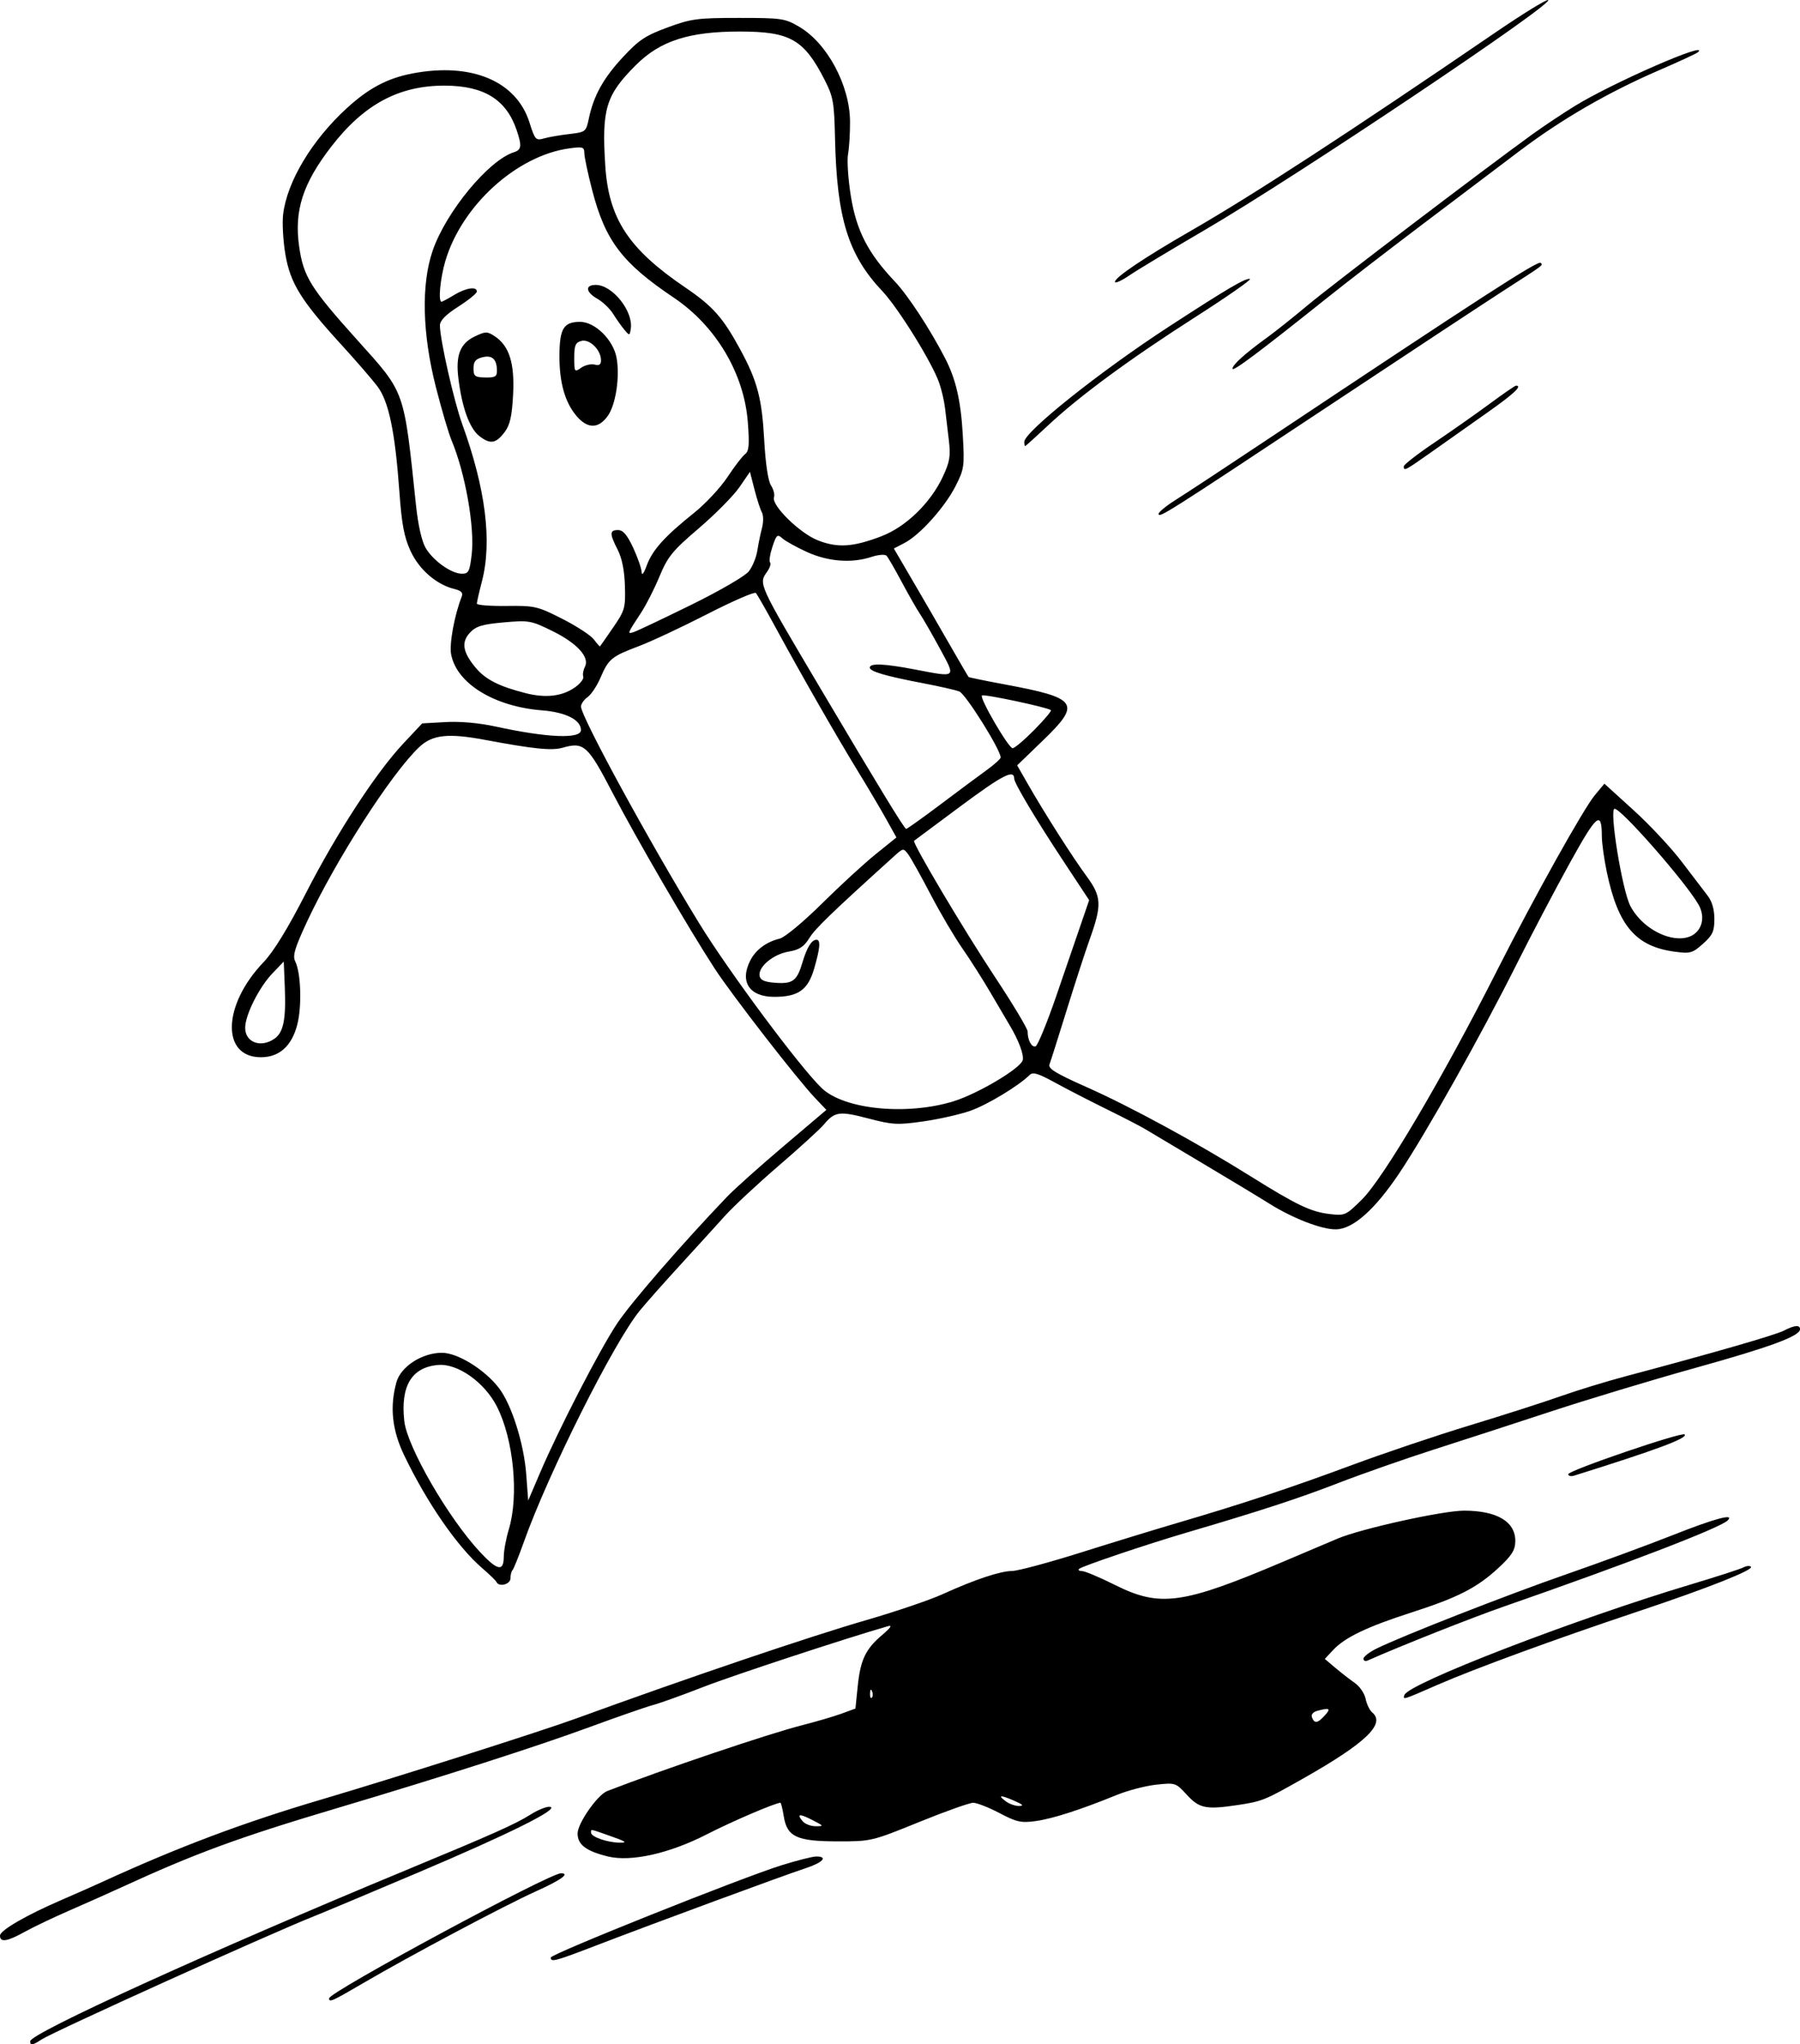 <?xml version="1.0" encoding="UTF-8" standalone="no"?>
<!-- Created with Inkscape (http://www.inkscape.org/) -->

<svg
   width="95.087mm"
   height="107.998mm"
   viewBox="0 0 95.087 107.998"
   version="1.1"
   id="svg1"
   xml:space="preserve"
   inkscape:version="1.4 (86a8ad7, 2024-10-11)"
   sodipodi:docname="ilu_zadani_2-2.svg"
   xmlns:inkscape="http://www.inkscape.org/namespaces/inkscape"
   xmlns:sodipodi="http://sodipodi.sourceforge.net/DTD/sodipodi-0.dtd"
   xmlns="http://www.w3.org/2000/svg"
   xmlns:svg="http://www.w3.org/2000/svg"><sodipodi:namedview
     id="namedview1"
     pagecolor="#505050"
     bordercolor="#eeeeee"
     borderopacity="1"
     inkscape:showpageshadow="0"
     inkscape:pageopacity="0"
     inkscape:pagecheckerboard="0"
     inkscape:deskcolor="#505050"
     inkscape:document-units="mm"
     inkscape:zoom="0.68862935"
     inkscape:cx="-299.14496"
     inkscape:cy="186.60256"
     inkscape:window-width="1920"
     inkscape:window-height="991"
     inkscape:window-x="-9"
     inkscape:window-y="-9"
     inkscape:window-maximized="1"
     inkscape:current-layer="layer1" /><defs
     id="defs1" /><g
     inkscape:label="Vrstva 1"
     inkscape:groupmode="layer"
     id="layer1"
     transform="translate(-51.558,-88.417)"><path
       style="fill:#000000;stroke-width:1"
       d="m 53.154,196.252 c 0,-0.42 9.587,-4.785 19.869,-9.045 4.603,-1.908 5.761,-2.425 6.569,-2.935 0.402,-0.254 0.865,-0.435 1.028,-0.403 0.514,0.1 -2.152,1.426 -7.007,3.485 -2.554,1.083 -5.028,2.121 -5.499,2.308 -2.294,0.909 -13.722,6.079 -14.357,6.495 -0.483,0.316 -0.603,0.335 -0.603,0.096 z m 15.789,-2.268 c 0,-0.33 11.636,-6.605 12.247,-6.605 0.499,0 0.01,0.354 -1.313,0.95 -1.66,0.748 -6.614,3.38 -9.106,4.837 -1.682,0.984 -1.828,1.05 -1.828,0.818 z m 11.709,-2.153 c 0,-0.189 10.06,-4.211 12.206,-4.88 0.81,-0.253 1.628,-0.459 1.818,-0.459 0.65,0 0.346,0.326 -0.586,0.629 -1.083,0.352 -7.956,2.887 -11.016,4.063 -2.211,0.85 -2.422,0.906 -2.422,0.647 z m -29.094,-1.157 c 0,-0.28 1.381,-1.08 3.282,-1.9 0.683,-0.295 1.601,-0.701 2.04,-0.902 4.103,-1.884 7.514,-3.167 11.709,-4.406 3.806,-1.124 11.506,-3.573 13.394,-4.261 5.898,-2.149 12.328,-4.33 15.368,-5.21 1.525,-0.442 3.321,-1.052 3.992,-1.357 1.725,-0.783 3.048,-1.224 3.686,-1.23 0.302,-0.003 1.946,-0.445 3.653,-0.983 1.707,-0.538 4.023,-1.247 5.145,-1.576 3.314,-0.972 5.929,-1.839 9.161,-3.04 1.673,-0.621 4.467,-1.563 6.209,-2.092 1.742,-0.529 3.886,-1.217 4.765,-1.528 0.878,-0.312 2.435,-0.79 3.459,-1.062 4.584,-1.22 7.919,-2.182 8.367,-2.413 0.569,-0.294 0.858,-0.32 0.858,-0.077 0,0.362 -1.553,0.936 -5.545,2.048 -2.268,0.632 -5.68,1.662 -7.583,2.288 -1.903,0.626 -4.697,1.535 -6.209,2.019 -1.512,0.484 -3.788,1.281 -5.056,1.772 -2.118,0.819 -4.145,1.481 -8.034,2.624 -2.091,0.614 -5.519,1.772 -5.657,1.91 -0.064,0.064 0.007,0.117 0.158,0.117 0.151,0 0.932,0.329 1.734,0.73 2.383,1.193 3.568,1.03 8.859,-1.214 1.031,-0.437 2.338,-0.991 2.905,-1.232 1.234,-0.523 5.559,-1.479 6.684,-1.477 1.754,0.002 2.729,0.593 2.703,1.639 -0.011,0.455 -0.2,0.749 -0.896,1.392 -1.132,1.046 -2.134,1.558 -4.597,2.351 -2.327,0.748 -3.509,1.314 -4.126,1.976 l -0.444,0.475 0.56,0.473 c 0.308,0.26 0.77,0.619 1.027,0.798 0.257,0.178 0.513,0.556 0.57,0.839 0.057,0.283 0.213,0.606 0.348,0.718 0.719,0.597 -0.335,1.61 -3.604,3.464 -2.085,1.183 -2.203,1.231 -3.513,1.428 -1.655,0.249 -2.017,0.176 -2.669,-0.535 -0.591,-0.645 -0.613,-0.652 -1.626,-0.542 -0.565,0.061 -1.506,0.307 -2.091,0.546 -1.913,0.781 -3.384,1.254 -4.277,1.377 -0.768,0.106 -1.007,0.053 -1.911,-0.423 -0.568,-0.299 -1.193,-0.543 -1.389,-0.543 -0.196,0 -1.485,0.459 -2.865,1.02 -2.482,1.009 -2.529,1.02 -4.294,1.018 -2.168,-0.003 -2.674,-0.239 -2.849,-1.332 -0.062,-0.389 -0.141,-0.707 -0.175,-0.707 -0.259,0 -2.577,0.993 -3.884,1.665 -1.98,1.017 -4.012,1.471 -5.233,1.17 -1.151,-0.283 -1.597,-0.622 -1.597,-1.213 0,-0.537 1.051,-2.042 1.565,-2.241 2.98,-1.155 8.516,-3.025 10.287,-3.476 0.751,-0.191 1.693,-0.468 2.095,-0.615 l 0.73,-0.268 0.12,-1.17 c 0.144,-1.408 0.415,-1.975 1.299,-2.722 0.428,-0.361 0.541,-0.528 0.314,-0.463 -2.222,0.637 -8.234,2.615 -9.763,3.213 -1.077,0.421 -2.274,0.851 -2.661,0.956 -0.387,0.105 -1.901,0.632 -3.364,1.17 -2.754,1.013 -7.771,2.623 -13.305,4.27 -5.225,1.555 -7.505,2.392 -11.442,4.203 -0.634,0.292 -1.858,0.837 -2.721,1.213 -0.862,0.375 -1.93,0.885 -2.373,1.132 -0.91,0.508 -1.293,0.567 -1.293,0.197 z m 32.287,-5.247 c -1.164,-0.41 -1.064,-0.392 -1.064,-0.192 0,0.219 0.852,0.517 1.508,0.527 0.429,0.007 0.343,-0.058 -0.444,-0.335 z m 10.644,-0.852 c -0.702,-0.36 -0.863,-0.346 -0.536,0.049 0.123,0.149 0.434,0.27 0.691,0.27 0.446,-2.6e-4 0.439,-0.014 -0.155,-0.319 z m 10.668,-1.018 c -0.752,-0.327 -0.92,-0.322 -0.478,0.013 0.189,0.143 0.509,0.257 0.71,0.254 0.269,-0.005 0.209,-0.075 -0.232,-0.266 z m 16.386,-4.517 c 0.335,-0.371 0.259,-0.419 -0.387,-0.246 -0.238,0.064 -0.35,0.199 -0.291,0.352 0.13,0.339 0.299,0.312 0.678,-0.106 z m -23.917,-1.275 c -0.057,-0.142 -0.099,-0.1 -0.107,0.107 -0.008,0.187 0.034,0.292 0.093,0.233 0.059,-0.059 0.065,-0.212 0.014,-0.34 z m 28.12,0.197 c 0.203,-0.609 9.003,-4.006 15.134,-5.843 1.366,-0.409 2.613,-0.813 2.771,-0.897 0.158,-0.084 0.339,-0.101 0.403,-0.037 0.163,0.163 -2.281,1.131 -5.923,2.347 -4.356,1.455 -8.666,3.032 -10.63,3.89 -1.857,0.811 -1.843,0.807 -1.754,0.539 z m -2.163,-1.915 c 0,-0.106 0.299,-0.342 0.665,-0.525 1.3,-0.649 6.923,-2.852 10.068,-3.944 1.756,-0.61 4.271,-1.535 5.588,-2.056 2.252,-0.891 3.314,-1.175 2.918,-0.781 -0.39,0.388 -5.294,2.275 -11.788,4.535 -1.74,0.605 -5.503,2.097 -7.229,2.864 -0.122,0.054 -0.222,0.012 -0.222,-0.094 z m -45.799,-4.058 c -0.033,-0.073 -0.371,-0.401 -0.752,-0.728 -1.307,-1.123 -2.918,-3.452 -4.124,-5.964 -0.641,-1.334 -0.77,-2.557 -0.408,-3.86 0.23,-0.828 1.355,-1.555 2.404,-1.555 0.83,0 2.27,0.892 3.013,1.867 0.671,0.879 1.319,2.932 1.44,4.564 l 0.103,1.375 0.625,-1.464 c 0.988,-2.313 3.143,-6.489 4.067,-7.882 0.727,-1.096 3.42,-4.201 5.812,-6.702 0.39,-0.408 1.731,-1.608 2.979,-2.666 l 2.269,-1.924 -0.605,-0.636 c -0.935,-0.982 -4.404,-5.457 -5.306,-6.845 -1.373,-2.112 -4.144,-6.882 -5.403,-9.303 -1.292,-2.483 -1.5,-2.669 -2.626,-2.347 -0.568,0.162 -1.526,0.065 -4.08,-0.414 -1.967,-0.369 -2.796,-0.278 -3.496,0.386 -1.474,1.398 -4.431,6.007 -5.94,9.259 -0.632,1.362 -0.75,1.764 -0.603,2.056 0.302,0.601 0.359,2.374 0.107,3.345 -0.293,1.129 -0.949,1.717 -1.917,1.718 -2.109,0.003 -2.034,-2.756 0.136,-5.021 0.525,-0.548 1.277,-1.772 2.226,-3.624 1.644,-3.207 3.717,-6.393 5.16,-7.931 l 0.995,-1.06 1.24,-0.07 c 0.77,-0.043 1.771,0.046 2.641,0.236 2.723,0.595 4.506,0.669 4.506,0.187 0,-0.537 -0.799,-0.942 -2.049,-1.041 -2.534,-0.199 -4.518,-1.42 -4.809,-2.959 -0.104,-0.551 0.173,-2.066 0.557,-3.043 0.083,-0.213 -0.018,-0.321 -0.385,-0.41 -0.949,-0.232 -1.868,-1.03 -2.319,-2.014 -0.335,-0.731 -0.465,-1.419 -0.585,-3.105 -0.227,-3.176 -0.561,-4.788 -1.159,-5.582 -0.275,-0.365 -1.142,-1.367 -1.927,-2.226 -2.113,-2.312 -2.682,-3.232 -2.939,-4.758 -0.119,-0.704 -0.172,-1.651 -0.118,-2.104 0.205,-1.733 1.524,-3.931 3.374,-5.621 1.154,-1.055 2.147,-1.578 3.475,-1.829 3.106,-0.589 5.477,0.409 6.166,2.597 0.286,0.908 0.334,0.961 0.758,0.84 0.249,-0.071 0.851,-0.175 1.339,-0.232 0.867,-0.101 0.89,-0.12 1.036,-0.813 0.256,-1.214 0.759,-2.124 1.791,-3.239 0.848,-0.916 1.196,-1.148 2.366,-1.579 1.255,-0.462 1.574,-0.504 3.766,-0.504 2.272,0 2.436,0.024 3.195,0.47 1.476,0.868 2.666,3.086 2.681,4.995 0.005,0.611 -0.043,1.388 -0.105,1.726 -0.062,0.338 0.006,1.35 0.153,2.249 0.295,1.813 0.909,2.998 2.321,4.486 0.688,0.725 1.864,2.522 2.654,4.054 0.566,1.098 0.828,2.232 0.932,4.022 0.098,1.686 0.078,1.827 -0.379,2.729 -0.562,1.11 -1.883,2.583 -2.694,3.004 l -0.567,0.295 0.985,1.685 c 0.542,0.927 1.42,2.444 1.952,3.371 0.532,0.927 0.987,1.706 1.011,1.731 0.024,0.025 0.875,0.2 1.891,0.389 3.894,0.724 4.078,0.994 2.031,2.97 l -1.356,1.309 0.565,0.988 c 0.882,1.541 2.346,3.84 3.1,4.867 0.799,1.088 0.819,1.516 0.162,3.349 -0.229,0.639 -0.775,2.319 -1.213,3.734 -0.438,1.415 -0.846,2.7 -0.906,2.857 -0.086,0.225 0.329,0.479 1.984,1.214 2.294,1.019 5.823,2.938 8.629,4.693 2.438,1.524 3.187,1.883 4.176,2 0.82,0.097 0.865,0.077 1.718,-0.768 1.142,-1.131 4.293,-6.473 7.15,-12.124 1.935,-3.826 4.552,-8.517 5.153,-9.237 l 0.503,-0.603 1.546,1.404 c 0.85,0.772 1.998,2.001 2.55,2.731 0.552,0.73 1.163,1.532 1.359,1.783 0.231,0.296 0.355,0.726 0.355,1.228 0,0.654 -0.092,0.855 -0.601,1.31 -0.554,0.495 -0.671,0.528 -1.491,0.419 -2.059,-0.273 -2.992,-1.364 -3.587,-4.191 -0.145,-0.689 -0.265,-1.547 -0.266,-1.907 -0.006,-1.389 -0.264,-1.173 -1.697,1.422 -0.771,1.395 -2.042,3.814 -2.824,5.376 -1.88,3.751 -4.755,8.871 -6.168,10.985 -1.298,1.942 -2.458,2.972 -3.359,2.983 -0.752,0.009 -2.28,-0.581 -3.516,-1.358 -0.535,-0.336 -2.129,-1.299 -3.544,-2.14 -1.415,-0.841 -2.772,-1.65 -3.016,-1.798 -0.244,-0.148 -1.162,-0.622 -2.04,-1.054 -0.878,-0.432 -2.103,-1.063 -2.723,-1.403 -0.897,-0.492 -1.171,-0.573 -1.346,-0.398 -0.568,0.568 -2.237,1.575 -3.128,1.888 -0.543,0.191 -1.661,0.443 -2.484,0.56 -1.357,0.194 -1.625,0.18 -2.895,-0.153 -1.537,-0.402 -1.778,-0.37 -2.353,0.313 -0.214,0.255 -1.294,1.24 -2.399,2.19 -1.105,0.95 -2.383,2.143 -2.841,2.652 -0.457,0.508 -1.525,1.681 -2.372,2.606 -0.848,0.925 -1.802,2.003 -2.122,2.395 -1.372,1.684 -4.819,8.565 -6.117,12.21 -0.271,0.762 -0.542,1.434 -0.601,1.493 -0.059,0.059 -0.108,0.254 -0.108,0.433 0,0.319 -0.612,0.478 -0.739,0.192 z m 0.386,-1.331 c 0.001,-0.317 0.121,-0.968 0.266,-1.447 0.541,-1.783 0.252,-4.764 -0.63,-6.491 -0.652,-1.278 -2.062,-2.278 -3.094,-2.195 -1.404,0.114 -2.004,1.104 -1.797,2.965 0.151,1.359 2.312,5.102 3.986,6.902 0.931,1.002 1.266,1.072 1.269,0.266 z M 101.94,146.592 c 1.27,-0.393 3.5,-1.716 3.641,-2.159 0.085,-0.266 -0.207,-1.056 -0.683,-1.847 -0.117,-0.195 -0.563,-0.954 -0.99,-1.685 -0.427,-0.732 -1.112,-1.809 -1.521,-2.395 -0.409,-0.585 -1.16,-1.863 -1.67,-2.838 -0.509,-0.976 -1.041,-1.929 -1.182,-2.118 -0.251,-0.337 -0.266,-0.335 -0.744,0.098 -3.335,3.018 -4.168,3.822 -4.479,4.326 -0.286,0.462 -0.526,0.619 -1.098,0.716 -0.816,0.138 -1.619,0.812 -1.529,1.285 0.042,0.223 0.267,0.321 0.824,0.361 0.93,0.067 1.148,-0.096 1.439,-1.073 0.237,-0.799 0.485,-1.2 0.742,-1.2 0.227,0 0.192,0.443 -0.124,1.527 -0.327,1.126 -0.84,1.489 -2.107,1.489 -1.32,0 -1.844,-0.804 -1.26,-1.934 0.29,-0.56 0.845,-0.97 1.551,-1.143 0.266,-0.066 1.25,-0.883 2.223,-1.846 0.96,-0.951 2.239,-2.127 2.843,-2.613 l 1.097,-0.884 -0.545,-0.979 c -0.3,-0.538 -0.961,-1.657 -1.47,-2.487 -1.114,-1.818 -3.006,-5.119 -4.321,-7.54 -0.53,-0.976 -1.02,-1.835 -1.089,-1.91 -0.069,-0.075 -1.225,0.428 -2.57,1.117 -1.345,0.689 -2.97,1.45 -3.611,1.692 -1.441,0.542 -1.602,0.674 -2.024,1.66 -0.186,0.434 -0.495,0.899 -0.685,1.033 -0.191,0.134 -0.347,0.358 -0.347,0.499 0,0.533 3.595,7.128 6.232,11.432 1.563,2.551 5.346,7.64 6.489,8.729 1.184,1.128 4.493,1.455 6.971,0.688 z m 5.435,-5.612 c 0.501,-1.458 1.093,-3.182 1.315,-3.831 l 0.404,-1.179 -1.33,-2.014 c -1.482,-2.244 -2.631,-4.169 -2.631,-4.408 0,-0.502 -0.608,-0.191 -2.795,1.432 -1.341,0.995 -2.463,1.829 -2.492,1.854 -0.114,0.094 2.637,4.726 4.278,7.205 0.945,1.428 1.719,2.719 1.719,2.868 0,0.458 0.21,0.851 0.421,0.787 0.11,-0.034 0.61,-1.254 1.111,-2.713 z m -41.317,2.31 c 0.478,-0.335 0.615,-1.024 0.544,-2.745 l -0.054,-1.331 -0.596,0.621 c -0.705,0.735 -1.44,2.2 -1.443,2.874 -0.003,0.776 0.825,1.087 1.548,0.58 z m 75.204,-5.728 c 0.285,-0.375 0.289,-0.9 0.01,-1.378 -0.71,-1.218 -4.063,-5.041 -4.421,-5.041 -0.298,0 0.399,4.306 0.831,5.132 0.783,1.497 2.854,2.242 3.58,1.287 z m -40.045,-6.632 c 0.934,-0.703 2.036,-1.521 2.447,-1.818 0.412,-0.298 0.751,-0.602 0.754,-0.677 0.015,-0.384 -1.851,-3.365 -2.186,-3.49 -0.21,-0.079 -1.06,-0.272 -1.889,-0.43 -2.005,-0.382 -2.838,-0.626 -2.838,-0.831 0,-0.241 0.764,-0.21 2.366,0.097 2.249,0.43 2.193,0.478 1.333,-1.109 -0.41,-0.756 -0.88,-1.574 -1.045,-1.818 -0.165,-0.244 -0.598,-1.002 -0.962,-1.685 -0.364,-0.683 -0.727,-1.31 -0.806,-1.394 -0.08,-0.084 -0.433,-0.057 -0.791,0.061 -1.051,0.347 -2.303,0.251 -3.423,-0.262 -0.555,-0.254 -1.138,-0.579 -1.295,-0.721 -0.257,-0.233 -0.31,-0.187 -0.521,0.453 -0.129,0.392 -0.185,0.762 -0.124,0.823 0.061,0.061 -0.006,0.278 -0.149,0.482 -0.465,0.663 -0.506,0.572 2.819,6.187 3.011,5.084 4.429,7.41 4.518,7.41 0.051,0 0.857,-0.575 1.792,-1.277 z m 4.976,-3.952 c 0.528,-0.534 0.924,-1.004 0.881,-1.044 -0.156,-0.145 -3.553,-0.867 -3.645,-0.775 -0.136,0.136 1.402,2.778 1.621,2.785 0.101,0.003 0.615,-0.431 1.143,-0.966 z m -24.253,-2.255 c 0.276,-0.197 0.469,-0.449 0.429,-0.561 -0.04,-0.112 -4.42e-4,-0.345 0.089,-0.519 0.261,-0.507 -0.413,-1.247 -1.723,-1.891 -1.123,-0.553 -1.234,-0.573 -2.566,-0.455 -1.136,0.101 -1.464,0.2 -1.783,0.54 -0.475,0.505 -0.386,1.04 0.309,1.866 0.517,0.614 1.225,0.973 2.625,1.331 1.071,0.274 1.944,0.17 2.619,-0.311 z m 2.003,-3.149 c 0.624,-0.908 0.661,-1.037 0.627,-2.2 -0.024,-0.813 -0.154,-1.466 -0.381,-1.911 -0.437,-0.856 -0.433,-1.044 0.018,-1.044 0.265,0 0.481,0.253 0.797,0.931 0.238,0.512 0.44,1.091 0.448,1.286 0.009,0.216 0.116,0.078 0.273,-0.351 0.297,-0.812 0.947,-1.533 2.496,-2.772 0.602,-0.481 1.396,-1.332 1.765,-1.892 0.369,-0.559 0.788,-1.105 0.93,-1.212 0.208,-0.157 0.237,-0.489 0.147,-1.685 -0.195,-2.575 -1.687,-5.087 -3.911,-6.581 -2.727,-1.833 -3.616,-3.003 -4.308,-5.667 -0.23,-0.886 -0.418,-1.772 -0.418,-1.97 0,-0.323 -0.079,-0.348 -0.793,-0.251 -2.783,0.381 -5.688,3.024 -6.552,5.959 -0.268,0.912 -0.383,2.141 -0.199,2.141 0.046,0 0.346,-0.159 0.665,-0.354 0.619,-0.378 1.202,-0.467 1.202,-0.184 0,0.095 -0.439,0.453 -0.976,0.796 -0.676,0.432 -0.976,0.739 -0.976,0.998 0,0.733 0.739,3.998 1.181,5.219 1.237,3.416 1.585,6.204 1.036,8.309 -0.146,0.562 -0.266,1.087 -0.266,1.166 0,0.08 0.705,0.135 1.567,0.124 1.491,-0.019 1.634,0.014 2.943,0.678 0.757,0.384 1.509,0.875 1.671,1.091 0.162,0.216 0.307,0.381 0.323,0.367 0.016,-0.015 0.327,-0.461 0.691,-0.992 z m -7.07,-10.126 c -0.513,-0.404 -0.909,-1.497 -1.1,-3.039 -0.152,-1.225 0.093,-1.85 0.871,-2.22 0.561,-0.268 0.651,-0.269 1.042,-0.012 0.774,0.507 1.064,1.424 0.977,3.087 -0.059,1.132 -0.164,1.601 -0.439,1.969 -0.465,0.624 -0.769,0.672 -1.351,0.215 z m 0.937,-3.443 c -0.005,-0.615 -0.251,-0.844 -0.768,-0.714 -0.361,0.091 -0.471,0.227 -0.471,0.587 4.62e-4,0.415 0.072,0.47 0.621,0.482 0.515,0.011 0.62,-0.049 0.618,-0.355 z m 4.192,2.374 c -0.609,-0.724 -0.903,-1.784 -0.891,-3.218 0.012,-1.395 0.228,-1.741 1.093,-1.741 0.782,0 1.746,0.946 1.922,1.885 0.187,0.994 -0.036,2.487 -0.459,3.081 -0.497,0.697 -1.075,0.695 -1.666,-0.007 z m 0.967,-2.701 c 0.25,0.065 0.342,-1.5e-4 0.337,-0.241 -0.01,-0.544 -0.603,-1.123 -1.034,-1.01 -0.315,0.083 -0.379,0.232 -0.379,0.887 0,0.76 0.013,0.779 0.366,0.531 0.201,-0.141 0.521,-0.216 0.71,-0.167 z m 1.574,-1.838 c -0.152,-0.182 -0.419,-0.558 -0.592,-0.836 -0.173,-0.278 -0.547,-0.637 -0.83,-0.798 -0.628,-0.357 -0.673,-0.737 -0.088,-0.737 0.876,0 1.985,1.388 1.847,2.31 -0.057,0.379 -0.068,0.382 -0.336,0.061 z m 3.514,14.537 c 1.518,-0.746 2.859,-1.524 3.056,-1.774 0.193,-0.245 0.396,-0.737 0.451,-1.093 0.055,-0.356 0.166,-0.896 0.247,-1.2 0.081,-0.304 0.078,-0.675 -0.006,-0.826 -0.084,-0.15 -0.26,-0.693 -0.391,-1.206 l -0.239,-0.933 -0.56,0.814 c -0.308,0.448 -1.271,1.422 -2.141,2.166 -1.395,1.193 -1.639,1.492 -2.076,2.541 -0.272,0.654 -0.705,1.508 -0.962,1.899 -0.747,1.136 -0.757,1.16 -0.404,1.045 0.176,-0.057 1.537,-0.702 3.025,-1.433 z m -11.581,-2.672 c 0.166,-1.438 -0.34,-4.299 -1.067,-6.032 -0.153,-0.365 -0.523,-1.622 -0.822,-2.793 -0.723,-2.829 -0.786,-5.43 -0.175,-7.215 0.698,-2.043 2.954,-4.78 4.289,-5.203 0.407,-0.129 0.433,-0.333 0.149,-1.171 -0.548,-1.615 -1.72,-2.342 -3.787,-2.35 -2.433,-0.009 -4.289,0.99 -6.02,3.24 -1.49,1.936 -1.949,3.366 -1.685,5.241 0.227,1.607 0.593,2.198 3.077,4.963 2.551,2.84 2.448,2.549 3.102,8.759 0.107,1.013 0.302,1.87 0.504,2.217 0.395,0.677 1.362,1.365 1.917,1.365 0.355,0 0.413,-0.115 0.517,-1.02 z m 21.654,-0.964 c 1.283,-0.491 2.583,-1.752 3.228,-3.129 0.377,-0.805 0.424,-1.093 0.322,-1.951 -0.066,-0.554 -0.156,-1.309 -0.199,-1.678 -0.043,-0.369 -0.181,-0.968 -0.307,-1.332 -0.366,-1.062 -2.159,-3.957 -3.004,-4.851 -1.808,-1.913 -2.409,-3.854 -2.502,-8.084 -0.042,-1.891 -0.094,-2.185 -0.543,-3.068 -1.09,-2.14 -1.818,-2.56 -4.45,-2.565 -2.707,-0.005 -4.235,0.485 -5.524,1.771 -1.59,1.585 -1.813,2.321 -1.619,5.318 0.181,2.801 1.226,4.393 4.217,6.426 1.467,0.997 1.994,1.59 2.906,3.269 0.912,1.68 1.152,2.585 1.273,4.797 0.068,1.241 0.204,2.154 0.358,2.396 0.137,0.214 0.208,0.495 0.159,0.623 -0.158,0.411 1.352,1.899 2.311,2.277 1.05,0.414 1.863,0.361 3.375,-0.218 z m 36.274,49.554 c 0,-0.195 6.001,-2.245 6.146,-2.1 0.191,0.191 -1.46,0.807 -5.836,2.177 -0.171,0.053 -0.31,0.019 -0.31,-0.077 z m -21.643,-50.731 c 0,-0.095 0.419,-0.436 0.931,-0.757 0.512,-0.321 2.677,-1.746 4.81,-3.167 11.467,-7.639 14.305,-9.473 14.444,-9.335 0.13,0.13 0.217,0.064 -1.912,1.436 -1.024,0.66 -5.256,3.449 -9.402,6.199 -8.432,5.591 -8.87,5.869 -8.87,5.624 z m 12.95,-2.506 c 0,-0.092 0.731,-0.66 1.625,-1.262 0.894,-0.602 2.207,-1.525 2.918,-2.05 0.711,-0.526 1.336,-0.956 1.39,-0.956 0.35,0 -0.106,0.428 -1.523,1.428 -0.892,0.629 -2.215,1.563 -2.94,2.076 -1.4,0.989 -1.47,1.025 -1.47,0.764 z m -20.046,-1.296 c 2.3e-4,-0.53 4.001,-3.72 7.628,-6.081 3.097,-2.016 4.083,-2.596 4.294,-2.526 0.094,0.031 -1.198,0.933 -2.872,2.004 -3.48,2.226 -6.144,4.186 -7.807,5.745 -0.634,0.594 -1.172,1.08 -1.197,1.08 -0.025,0 -0.045,-0.1 -0.045,-0.222 z m 10.999,-3.868 c 0,-0.205 0.686,-0.82 1.848,-1.659 0.398,-0.287 1.363,-1.056 2.143,-1.708 1.312,-1.097 9.372,-7.226 11.866,-9.025 0.596,-0.43 1.603,-1.101 2.237,-1.491 1.979,-1.218 7.131,-3.469 6.504,-2.841 -0.066,0.066 -0.981,0.491 -2.034,0.946 -2.712,1.171 -5.185,2.602 -7.429,4.3 -1.065,0.806 -3.364,2.543 -5.107,3.86 -1.744,1.317 -3.975,3.038 -4.958,3.823 -3.701,2.956 -5.07,3.981 -5.07,3.796 z m -6.209,-4.588 c 0,-0.236 1.571,-1.292 3.992,-2.685 3.295,-1.896 8.325,-5.171 16.095,-10.479 1.437,-0.982 2.695,-1.757 2.796,-1.724 0.411,0.137 -13.318,9.335 -18.116,12.137 -1.792,1.047 -3.598,2.134 -4.013,2.417 -0.415,0.283 -0.754,0.433 -0.754,0.334 z"
       id="path1"
       sodipodi:nodetypes="ssssssssssssssssssssscsssscsssssssssssssssssscsssscssssssssssssscsssssssscssssssssssssscsssssssscssscsssssssssssssssssssssssssssssscsssscssssssssscsssccsssssssssssssssssssssssssssssscsscsscssssssssssscssssssscssscsssssssssssssssssssssssssssssssscsssssssssssscsssssssssssssscsssssssssscssssscsssssscscssssssssssccssssssscssssssssssssssssssssssssssssssssssssssssssssssscssscsssssssssssssssssssssssssscsssscsssssssssssssssssssssssscssssssssssssssssssssssssssscsssssccssssssssssssssssss" /></g></svg>
